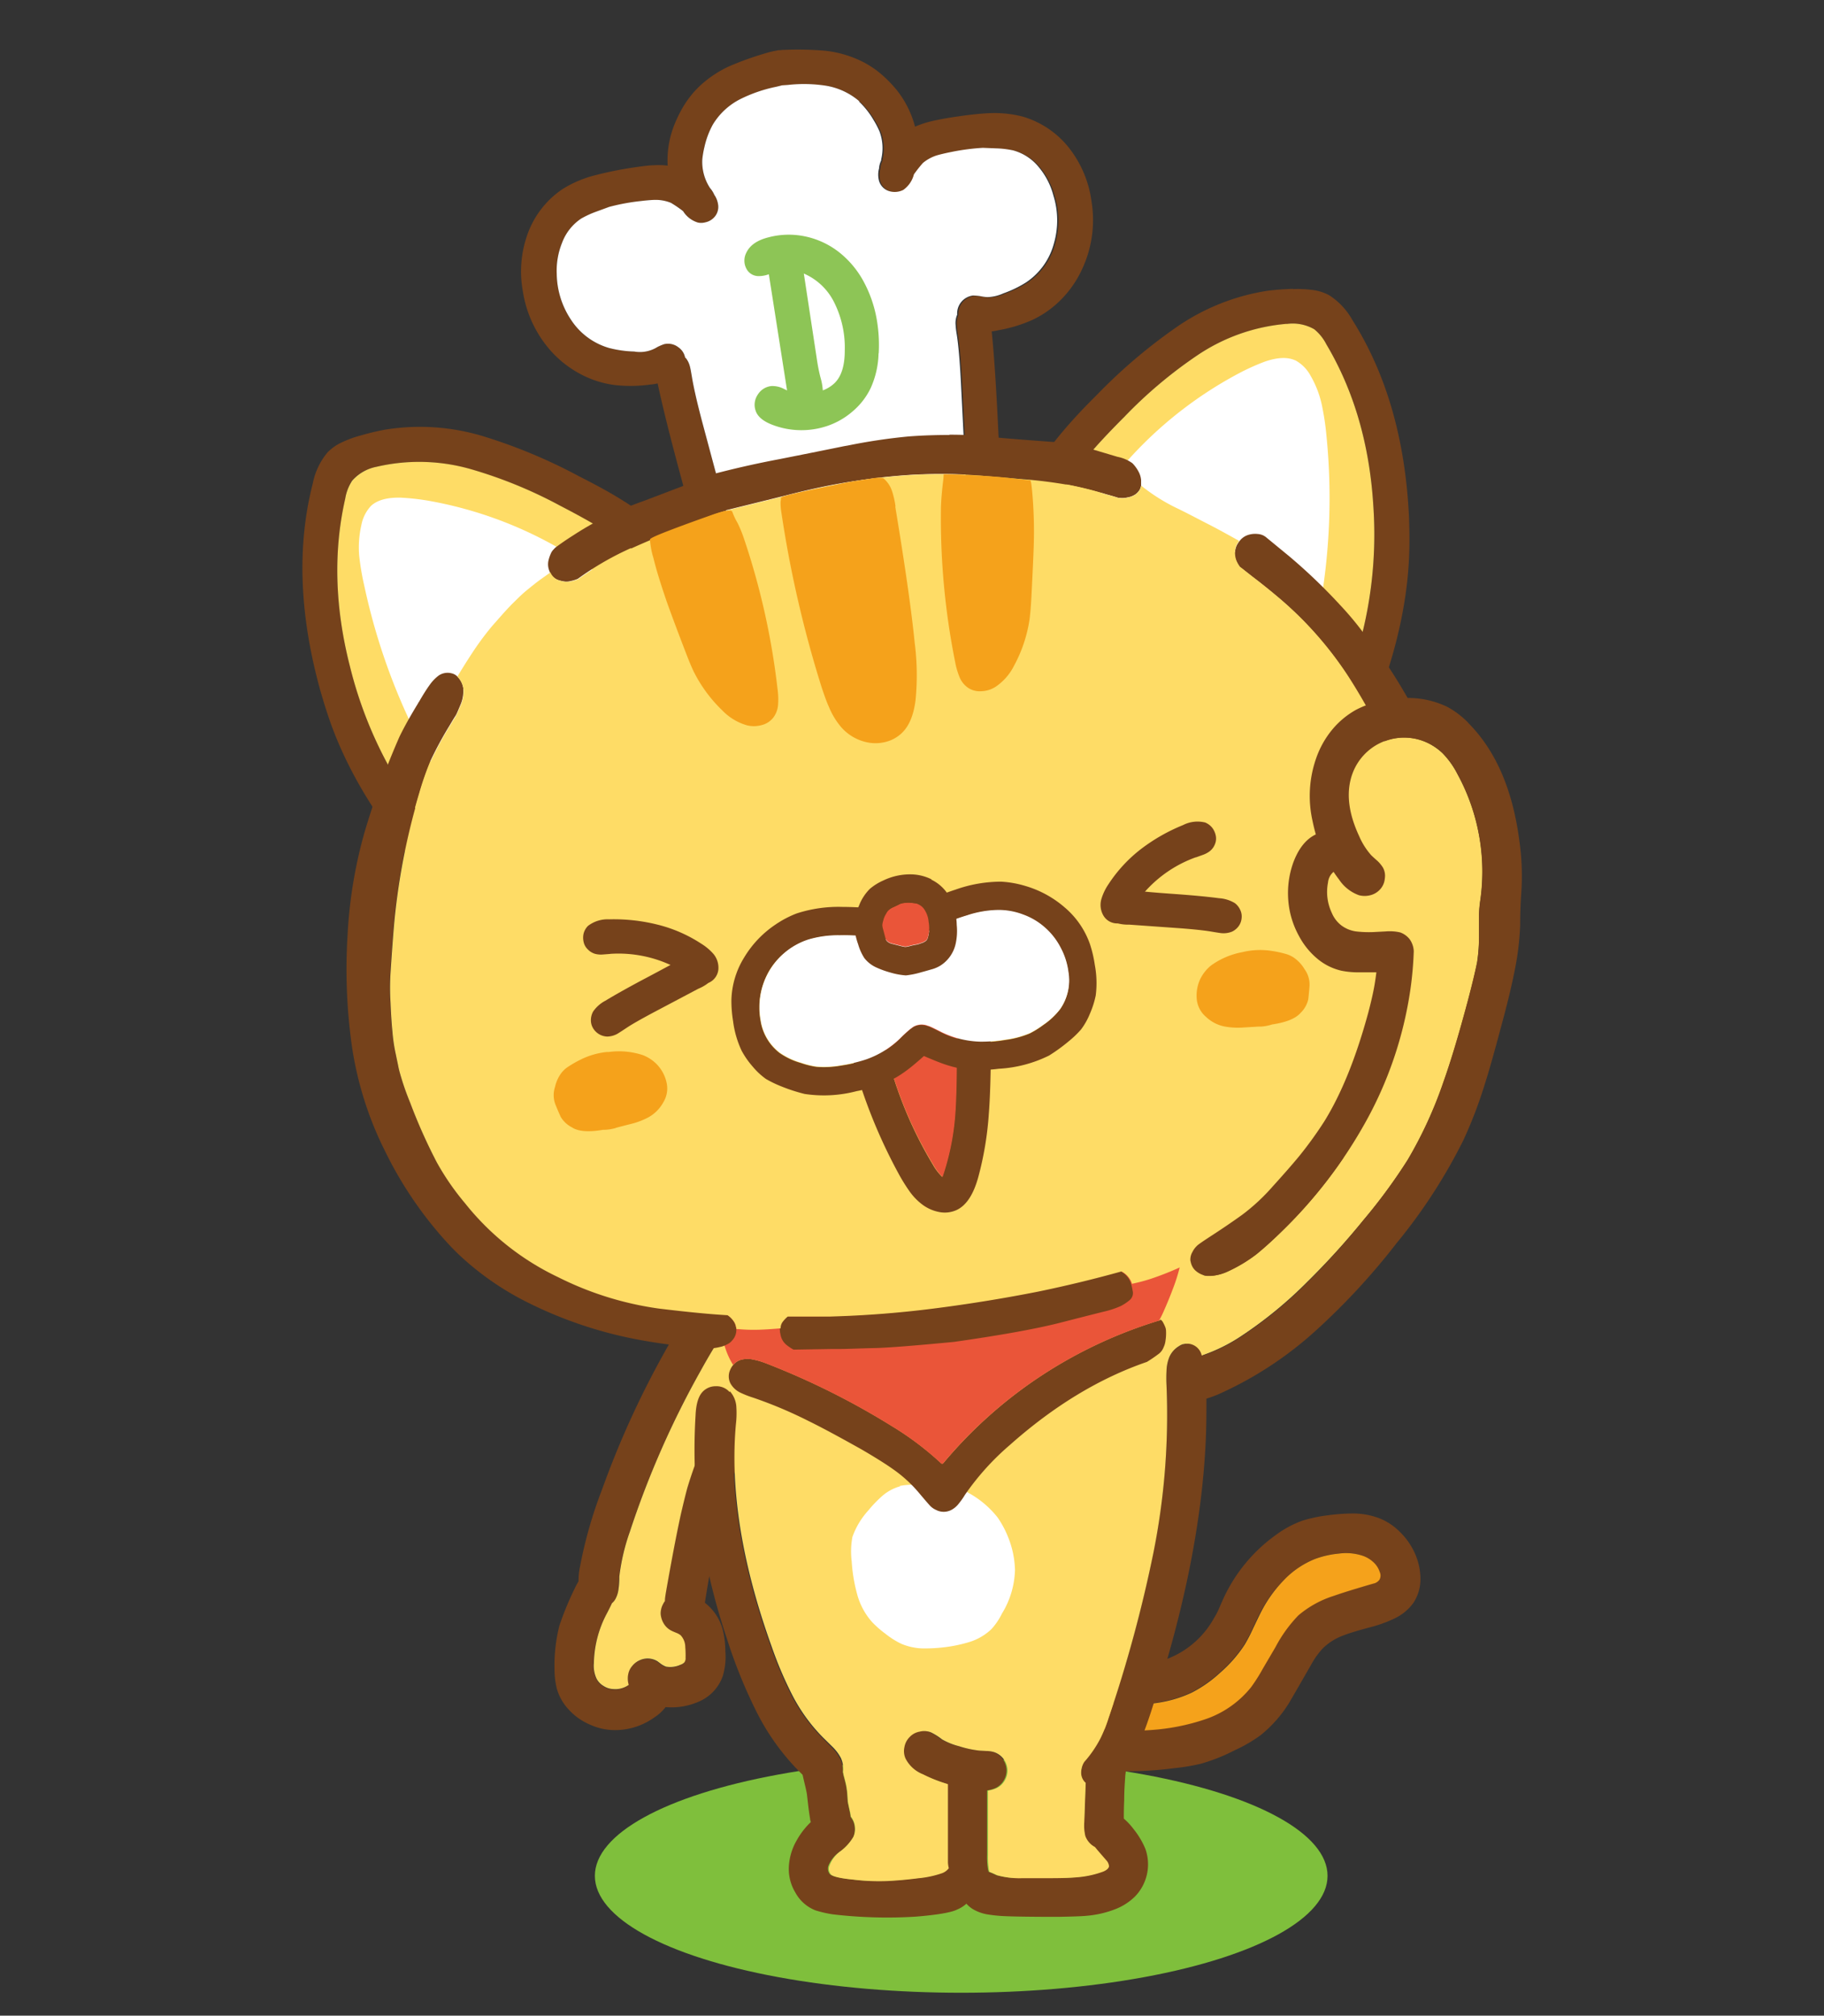 <svg xmlns="http://www.w3.org/2000/svg" viewBox="0 0 344 379.99"><rect x="0" y="0" width="344" height="379.99" fill="#333333" stroke="none"/><defs><style>.cls-1{fill:none;}.cls-2{fill:#7fbf3c;}.cls-3{fill:#76421b;}.cls-4{fill:#f5a21b;}.cls-5{fill:#fedc66;}.cls-6{fill:#fff;}.cls-7{fill:#ea5539;}.cls-8{fill:#8dc556;}</style></defs><g id="レイヤー_2" data-name="レイヤー 2"><g id="情報"><rect class="cls-1" width="344" height="379.99"/><ellipse class="cls-2" cx="181.28" cy="353.63" rx="69.09" ry="22.04"/><path class="cls-3" d="M199.42,309.8a6,6,0,0,0-4.59.06,8.43,8.43,0,0,0-3.31,3.74,15.77,15.77,0,0,0-2,5.06,8.94,8.94,0,0,0,.2,3.91,9.1,9.1,0,0,0,1.78,3.47,16.66,16.66,0,0,0,4.73,3.57,32.77,32.77,0,0,0,4.63,2.29,30.86,30.86,0,0,0,10.16,2,68.15,68.15,0,0,0,10.45-.57,37.4,37.4,0,0,0,5.1-.86,34.27,34.27,0,0,0,6.28-2.51,27.58,27.58,0,0,0,4.9-2.85,24,24,0,0,0,5.39-6.12c1.86-3.19,3.23-5.59,4.14-7.17a15.45,15.45,0,0,1,2.12-3,10.84,10.84,0,0,1,4.07-2.55q1.22-.5,4.73-1.45a24.43,24.43,0,0,0,4.69-1.66,9.29,9.29,0,0,0,3.68-3,8.14,8.14,0,0,0,1.32-4.67,11.84,11.84,0,0,0-1.13-4.83,13,13,0,0,0-2.81-3.93,11.2,11.2,0,0,0-4-2.58,14,14,0,0,0-4.67-.83,35,35,0,0,0-4.76.33,26.49,26.49,0,0,0-5,1.06,19.68,19.68,0,0,0-4.83,2.61,30.27,30.27,0,0,0-9.89,11.88c-.2.44-.49,1.09-.86,1.95s-.68,1.41-1,1.92a17,17,0,0,1-14.33,8.77,30.83,30.83,0,0,1-4.66-.4,27.57,27.57,0,0,1-6.15-1.72,33.77,33.77,0,0,0-4.34-1.85M248,293.88a17.61,17.61,0,0,1,4.36-1,10,10,0,0,1,4.57.4,5.68,5.68,0,0,1,2,1.19,4.34,4.34,0,0,1,1.22,1.88,1.6,1.6,0,0,1-.07,1.46,1.89,1.89,0,0,1-1.19.73q-5,1.45-7.44,2.31a19.07,19.07,0,0,0-6.65,3.68,25.64,25.64,0,0,0-4.33,5.95l-2.35,4a33.52,33.52,0,0,1-2.22,3.5,18.77,18.77,0,0,1-8.63,6.06,40.19,40.19,0,0,1-10.42,2.05q-7.65.56-12.28-1.06a35.62,35.62,0,0,1-4.93-2.32,5.89,5.89,0,0,1-2.05-1.49,2.63,2.63,0,0,1-.49-2,2.74,2.74,0,0,1,.92-1.82,34.24,34.24,0,0,0,17,3.8,23.28,23.28,0,0,0,9.63-2.15,23.84,23.84,0,0,0,5.39-3.77,25.26,25.26,0,0,0,4.63-5.29,30.83,30.83,0,0,0,1.56-3c.79-1.7,1.27-2.71,1.45-3A24.78,24.78,0,0,1,242,298a16.69,16.69,0,0,1,6-4.11"/><path class="cls-4" d="M252.38,292.89a17.61,17.61,0,0,0-4.36,1,16.69,16.69,0,0,0-6,4.11,24.78,24.78,0,0,0-4.27,6.05c-.18.33-.66,1.34-1.45,3a30.83,30.83,0,0,1-1.56,3,25.26,25.26,0,0,1-4.63,5.29,23.84,23.84,0,0,1-5.39,3.77,23.28,23.28,0,0,1-9.63,2.15,34.24,34.24,0,0,1-17-3.8,2.74,2.74,0,0,0-.92,1.82,2.63,2.63,0,0,0,.49,2,5.89,5.89,0,0,0,2.05,1.49,35.62,35.62,0,0,0,4.93,2.32q4.63,1.62,12.28,1.06a40.19,40.19,0,0,0,10.42-2.05,18.77,18.77,0,0,0,8.63-6.06,32.85,32.85,0,0,0,2.22-3.51l2.35-4a26,26,0,0,1,4.33-6,19.22,19.22,0,0,1,6.65-3.67q2.44-.86,7.44-2.31a1.89,1.89,0,0,0,1.19-.73,1.59,1.59,0,0,0,.07-1.45,4.31,4.31,0,0,0-1.22-1.89,5.68,5.68,0,0,0-2-1.19,10,10,0,0,0-4.57-.4"/><path class="cls-3" d="M142.56,231a14,14,0,0,0-1.82,1.79q-1.12,1.26-2.22,2.58a8.58,8.58,0,0,0-2.51,1.06,11.34,11.34,0,0,0-3.54,3.64,27.55,27.55,0,0,0-2.45,5,9.13,9.13,0,0,0-.8,3.24,172,172,0,0,0-15.64,32.39,83.19,83.19,0,0,0-4.2,14.68,11.9,11.9,0,0,0-.27,2.72,17.24,17.24,0,0,0-.83,1.58,57.73,57.73,0,0,0-2.78,6.78,30.48,30.48,0,0,0-.92,8.18,15.39,15.39,0,0,0,.4,3.57,9.57,9.57,0,0,0,2.21,4,11.52,11.52,0,0,0,4.14,2.94,11.39,11.39,0,0,0,5,1,12.72,12.72,0,0,0,7.11-2.41,8.32,8.32,0,0,0,2.09-1.92,12.73,12.73,0,0,0,6.32-1.06A8.15,8.15,0,0,0,136.3,316a12.38,12.38,0,0,0,.5-4.66,16.93,16.93,0,0,0-.53-4.24,9.51,9.51,0,0,0-3.31-4.93,1.24,1.24,0,0,0,0-.16q1-6.39,2.21-12.24c.66-3.16,1.27-5.67,1.82-7.55q3.27-11.28,12.07-24c1-1.5,1.7-2.47,2-2.91a22.55,22.55,0,0,0,1.69-3.08,10.15,10.15,0,0,0,.86-6.85,11.22,11.22,0,0,0-2.28-4.3,17.83,17.83,0,0,0-3.94-3.77,4.21,4.21,0,0,0,.49-.63,4.49,4.49,0,0,0,.93-1.92,2.9,2.9,0,0,0,.07-.89,3.48,3.48,0,0,0-.13-.89,4,4,0,0,0-.87-1.59,3.69,3.69,0,0,0-1.42-1.06,3.65,3.65,0,0,0-1.32-.26,2.69,2.69,0,0,0-.4,0,4.22,4.22,0,0,0-2.21,1m-.2,11.94a7.55,7.55,0,0,1,1.69,1.26,10,10,0,0,1,1.52,1.65,3.21,3.21,0,0,1,.69,2,5.58,5.58,0,0,1-1.16,2.71q-5.65,8.34-9,14.39a79.83,79.83,0,0,0-6.49,15.55c-.33,1.24-.74,2.93-1.25,5.09q-1.17,5.33-2.72,14.2c-.13.78-.22,1.46-.26,2.05a2.93,2.93,0,0,0-.33.53,3.56,3.56,0,0,0-.46,1.88,4,4,0,0,0,.59,1.85,3.52,3.52,0,0,0,1.46,1.33c.06,0,.36.17.89.39a2.79,2.79,0,0,1,.83.47,3.3,3.3,0,0,1,.86,2.21,17.35,17.35,0,0,1,.06,2,1.3,1.3,0,0,1-.23.89,1.91,1.91,0,0,1-.79.47,4.6,4.6,0,0,1-2.68.33,5.12,5.12,0,0,1-.83-.43l-.76-.57a3.55,3.55,0,0,0-3.37-.2,3.66,3.66,0,0,0-1.39,1.06,3.3,3.3,0,0,0-.76,1.53,4,4,0,0,0,.1,2.05,4.4,4.4,0,0,1-2.92.79,3.55,3.55,0,0,1-1.85-.59,3.35,3.35,0,0,1-1.32-1.4,5.58,5.58,0,0,1-.5-2.87,20.75,20.75,0,0,1,2.28-9.07c.53-1,.9-1.75,1.13-2.25a2.79,2.79,0,0,0,.69-.86,5.14,5.14,0,0,0,.57-2c0-.18.08-.9.13-2.16a39.17,39.17,0,0,1,2-8.5,170.77,170.77,0,0,1,13.37-30.36A113.13,113.13,0,0,1,142.36,243"/><path class="cls-5" d="M144.05,244.23a7.55,7.55,0,0,0-1.69-1.26,113.13,113.13,0,0,0-10.19,15.39,170.77,170.77,0,0,0-13.37,30.36,39.17,39.17,0,0,0-2,8.5c0,1.27-.1,2-.13,2.16a5.32,5.32,0,0,1-.57,2,2.79,2.79,0,0,1-.69.86c-.23.5-.6,1.25-1.13,2.25a20.75,20.75,0,0,0-2.28,9.07,5.65,5.65,0,0,0,.5,2.88,3.38,3.38,0,0,0,1.32,1.39,3.55,3.55,0,0,0,1.85.59,4.36,4.36,0,0,0,2.91-.79,4.09,4.09,0,0,1-.09-2.05,3.3,3.3,0,0,1,.76-1.53,3.66,3.66,0,0,1,1.39-1.06,3.55,3.55,0,0,1,3.37.2l.76.57a4.74,4.74,0,0,0,.83.43,4.6,4.6,0,0,0,2.68-.33,1.91,1.91,0,0,0,.79-.47,1.3,1.3,0,0,0,.23-.89,17.35,17.35,0,0,0-.06-2,3.3,3.3,0,0,0-.86-2.21,2.79,2.79,0,0,0-.83-.47c-.53-.22-.83-.35-.89-.39a3.52,3.52,0,0,1-1.46-1.33,4.09,4.09,0,0,1-.6-1.85,3.67,3.67,0,0,1,.47-1.88,2.62,2.62,0,0,1,.33-.53c0-.59.13-1.27.26-2.05q1.56-8.87,2.72-14.2.75-3.24,1.25-5.09A79.83,79.83,0,0,1,136.14,265q3.3-6.06,9-14.39a5.58,5.58,0,0,0,1.16-2.71,3.21,3.21,0,0,0-.69-2,10,10,0,0,0-1.52-1.65"/><path class="cls-3" d="M225.89,254a2.82,2.82,0,0,0-1.06-.59,3,3,0,0,0-2.51.43,4.44,4.44,0,0,0-1.79,2.05,7.41,7.41,0,0,0-.53,2.61,25.69,25.69,0,0,0,0,2.72A132.18,132.18,0,0,1,217.45,293a254.8,254.8,0,0,1-8.43,31,26.87,26.87,0,0,1-1.49,3.74,21.38,21.38,0,0,1-3.08,4.5,3.81,3.81,0,0,0-.59,2.12,2.56,2.56,0,0,0,.86,1.82l-.27,7.41a8.46,8.46,0,0,0,.2,2.61,3.89,3.89,0,0,0,1.22,1.69,5.09,5.09,0,0,0,.6.39l.49.6,1.5,1.78a1.94,1.94,0,0,1,.53,1.16c-.1.42-.48.76-1.16,1a18.29,18.29,0,0,1-5,1.06c-1.12.11-2.85.16-5.16.16l-5,0a15.67,15.67,0,0,1-4.8-.56,14.88,14.88,0,0,0-1.45-.63c0-.17-.08-.32-.1-.43a15.28,15.28,0,0,1-.17-2.78c0-1.79,0-3.43,0-4.9v-.92q0-4.92,0-6.29a5.91,5.91,0,0,0,1.55-.43,3.53,3.53,0,0,0,1.62-1.49,3.59,3.59,0,0,0,.5-2.15,3.72,3.72,0,0,0-2.72-3.24,5.75,5.75,0,0,0-1.28-.16l-1.29-.07a19.32,19.32,0,0,1-3.84-.83,13,13,0,0,1-3.21-1.29,11.39,11.39,0,0,0-2.09-1.32,3.5,3.5,0,0,0-2.15-.13,3.33,3.33,0,0,0-1.85,1,3.52,3.52,0,0,0-1,1.92,3.47,3.47,0,0,0,.2,2.12,6.27,6.27,0,0,0,3.31,3,27.31,27.31,0,0,0,4.17,1.69,4.64,4.64,0,0,0,.53.16l0,8h0l0,6.75a5.23,5.23,0,0,0,.16,1.09,2.78,2.78,0,0,1-1.45,1,18.59,18.59,0,0,1-4.27.89c-2.07.27-4,.44-5.85.53a39.36,39.36,0,0,1-6.46-.27c-2.44-.25-3.85-.6-4.23-1a1.63,1.63,0,0,1-.26-1.59A5.9,5.9,0,0,1,158.5,349a9.2,9.2,0,0,0,2.41-2.64,3.59,3.59,0,0,0,.3-1.79,3.51,3.51,0,0,0-.56-1.72,2.85,2.85,0,0,0-.23-.33,6.75,6.75,0,0,0-.1-.69c-.29-1.33-.44-2.08-.46-2.25-.05-1-.1-1.66-.17-2.12a11.55,11.55,0,0,0-.26-1.39c-.2-.79-.32-1.27-.37-1.42a2.77,2.77,0,0,0-.1-.5.08.08,0,0,0,0-.07,4.92,4.92,0,0,0-.53-2.58,8.59,8.59,0,0,0-1.56-2.08L155,327.53a32.49,32.49,0,0,1-5.73-7.94,71.58,71.58,0,0,1-3.87-9.1q-8.43-23.42-6.75-41.95a17.9,17.9,0,0,0,.07-3.44,4.79,4.79,0,0,0-1.35-2.91,3.29,3.29,0,0,0-2.39-.86h-.1a3.36,3.36,0,0,0-2.38,1.06c-.79.84-1.23,2.32-1.32,4.43a106.44,106.44,0,0,0,.73,20.51,126.19,126.19,0,0,0,5.19,21.61,94.82,94.82,0,0,0,5.59,13.79,44,44,0,0,0,8.67,11.84l0,0,.4,1.72c.22.88.36,1.55.43,2,0,.05.07.63.2,1.76s.24,1.93.39,2.81c0,.23.09.44.14.63a14.5,14.5,0,0,0-2.62,3.37,11.09,11.09,0,0,0-1.52,4.93,8.59,8.59,0,0,0,1.23,5,7.35,7.35,0,0,0,3.77,3.34,21.35,21.35,0,0,0,3.3.76,87.93,87.93,0,0,0,15.65.43c4.16-.34,6.76-.8,7.81-1.35a5.92,5.92,0,0,0,1.72-1.09,5.34,5.34,0,0,0,1.26,1.05,8.12,8.12,0,0,0,2.91,1,27.69,27.69,0,0,0,3.11.3c1.76.08,5.08.13,10,.13,2.71-.05,4.51-.11,5.39-.2a19.32,19.32,0,0,0,5.52-1.29,10.91,10.91,0,0,0,3.57-2.31,8.71,8.71,0,0,0,2-9,15.3,15.3,0,0,0-2.25-3.77,12.41,12.41,0,0,0-1.82-1.95c0-.83,0-2,.07-3.44,0-1.83.11-3.28.19-4.33,0-.41.08-.77.11-1.1a15.87,15.87,0,0,0,1.32-2.35,89.16,89.16,0,0,0,3.8-10.05q9.13-27.93,10-51,.14-3.78.06-11.32c0-2.63-.52-4.41-1.58-5.36"/><path class="cls-5" d="M198,218.19a11.92,11.92,0,0,0-1.49-.16c-2-.11-4-.17-6-.17-.69,0-1.38,0-2.09-.1a48.47,48.47,0,0,0-7.34-.23q-3.71.14-7.38.53a13.35,13.35,0,0,1-1.69.1,16.7,16.7,0,0,0-5.45,1.06c-2.21.82-4.41,1.58-6.62,2.28-.68.25-1.37.51-2,.8s-1.4.68-2.09,1a35.34,35.34,0,0,0-6,4c-.64.55-1.31,1.08-2,1.58a19.55,19.55,0,0,0-3.34,3.28l-1.09,1.36a20.17,20.17,0,0,0-3.48,6.55q-1.16,3.74-2,7.57c-.18.82-.39,1.63-.63,2.45s-.38,1.51-.53,2.28c-.49,2.5-1,5-1.43,7.51-.08.46-.16.93-.23,1.39a3.29,3.29,0,0,1,2.39.86,4.79,4.79,0,0,1,1.35,2.91,17.9,17.9,0,0,1-.07,3.44q-1.68,18.52,6.75,41.95a71,71,0,0,0,3.87,9.1,32.49,32.49,0,0,0,5.73,7.94l1.88,1.85a8.59,8.59,0,0,1,1.56,2.08A4.92,4.92,0,0,1,159,334a.08.08,0,0,1,0,.07,2.77,2.77,0,0,1,.1.5c.05.15.17.63.37,1.42a11.55,11.55,0,0,1,.26,1.39c.07.46.12,1.17.17,2.12,0,.17.17.92.46,2.25a6.75,6.75,0,0,1,.1.69,2.85,2.85,0,0,1,.23.33,3.51,3.51,0,0,1,.56,1.72,3.59,3.59,0,0,1-.3,1.79A9.2,9.2,0,0,1,158.5,349a5.9,5.9,0,0,0-2.08,2.75,1.63,1.63,0,0,0,.26,1.59c.38.42,1.79.77,4.23,1a39.36,39.36,0,0,0,6.46.27c1.83-.09,3.78-.26,5.85-.53a18.72,18.72,0,0,0,4.27-.89,2.78,2.78,0,0,0,1.45-1,5.14,5.14,0,0,1-.16-1.09l0-6.75h0l0-8-.53-.17a27.31,27.31,0,0,1-4.17-1.69,6.27,6.27,0,0,1-3.31-3,3.47,3.47,0,0,1-.2-2.12,3.52,3.52,0,0,1,1-1.92,3.33,3.33,0,0,1,1.85-1,3.5,3.5,0,0,1,2.15.13,11.39,11.39,0,0,1,2.09,1.32,12.62,12.62,0,0,0,3.21,1.29,19.32,19.32,0,0,0,3.84.83l1.28.07a5.77,5.77,0,0,1,1.29.16,3.72,3.72,0,0,1,2.72,3.24,3.59,3.59,0,0,1-.5,2.15,3.53,3.53,0,0,1-1.62,1.49,5.91,5.91,0,0,1-1.55.43q0,1.37,0,6.29v.92c0,1.47,0,3.11,0,4.9a15.28,15.28,0,0,0,.17,2.78c0,.11.06.26.1.43a14.88,14.88,0,0,1,1.45.63,15.67,15.67,0,0,0,4.8.56l5,0c2.31,0,4-.05,5.16-.16a18.29,18.29,0,0,0,5-1.06c.68-.27,1.06-.61,1.15-1a1.85,1.85,0,0,0-.52-1.16L207,348.8l-.49-.6a5.09,5.09,0,0,1-.6-.39,3.89,3.89,0,0,1-1.22-1.69,8.46,8.46,0,0,1-.2-2.61l.27-7.41a2.56,2.56,0,0,1-.86-1.82,3.81,3.81,0,0,1,.59-2.12,21.64,21.64,0,0,0,3.08-4.5,26.87,26.87,0,0,0,1.49-3.74,254.8,254.8,0,0,0,8.43-31A132.18,132.18,0,0,0,220,261.17a25.69,25.69,0,0,1,0-2.72,7.41,7.41,0,0,1,.53-2.61,4.44,4.44,0,0,1,1.79-2.05,3,3,0,0,1,2.51-.43,3,3,0,0,1,1.06.59c.06-.51.12-1,.16-1.55.22-2.51.43-5,.63-7.54.18-2.25.24-4.51.2-6.79a8.53,8.53,0,0,0-.07-1.12c-.08-.57-.16-1.14-.23-1.72s-.09-1.11-.13-1.69l-.07-1.12a13.36,13.36,0,0,0-1.35-5.29,1.9,1.9,0,0,0-.4-.53,6,6,0,0,0-.26-.67,2.48,2.48,0,0,1-.4-.86,2.59,2.59,0,0,1-.43-.82,3.4,3.4,0,0,0-.5-1,9.63,9.63,0,0,0-2.91-2.78,5.26,5.26,0,0,1-.66-.46,8.18,8.18,0,0,0-7.11-1.55,5.71,5.71,0,0,0-1.06.33,7.26,7.26,0,0,1-3.87.59,32.29,32.29,0,0,0-3.94-.16,4.77,4.77,0,0,1-1.12-.14l-4.37-.86"/><path class="cls-6" d="M169.78,280.19a8.66,8.66,0,0,0-3.34,1.78,22.8,22.8,0,0,0-2.68,2.78,14.62,14.62,0,0,0-3,5,15,15,0,0,0-.13,4.63,29.85,29.85,0,0,0,1,6.06,12.87,12.87,0,0,0,2.82,5.32A18.85,18.85,0,0,0,167,308a15.14,15.14,0,0,0,3,1.89,11.23,11.23,0,0,0,3.8.86,30.58,30.58,0,0,0,3.91-.17,27,27,0,0,0,5-1,10.5,10.5,0,0,0,4.26-2.45,12.58,12.58,0,0,0,2-2.95,16.43,16.43,0,0,0,2.45-8.23,17.55,17.55,0,0,0-1.26-6.09,18.44,18.44,0,0,0-2-3.77,17.93,17.93,0,0,0-5.59-4.7,9.42,9.42,0,0,0-6.15-1.62c-1,.07-1.7.11-2.18.13-1,0-1.78,0-2.29,0a12.65,12.65,0,0,0-2.28.23"/><path class="cls-3" d="M218.84,248.86l-.2.07-.36.1a86.19,86.19,0,0,0-22.93,11,84.76,84.76,0,0,0-17.43,15.78.22.22,0,0,1-.13.1.17.17,0,0,1-.17,0,.2.2,0,0,1-.16-.1,57.13,57.13,0,0,0-9.3-7,142.24,142.24,0,0,0-23.69-11.81,14.37,14.37,0,0,0-2.47-.72,4.64,4.64,0,0,0-2.39.1,3.07,3.07,0,0,0-1.32.92,3.52,3.52,0,0,0-.56.9,2.94,2.94,0,0,0,0,2.54,4.19,4.19,0,0,0,1.82,1.76,18.23,18.23,0,0,0,2.55,1,82.82,82.82,0,0,1,10.42,4.4c2.71,1.33,6,3.12,10,5.36q3.85,2.25,5.85,3.67a25.19,25.19,0,0,1,5,4.57c1.08,1.28,1.7,2,1.85,2.15l0,0,0,0a3.56,3.56,0,0,0,1.32,1,3.11,3.11,0,0,0,2.88,0,4.28,4.28,0,0,0,1.42-1.22v0a13.59,13.59,0,0,0,1.16-1.65,48.88,48.88,0,0,1,8.44-9.36q12.45-11.07,25.87-15.68a27,27,0,0,0,2.28-1.56,2.76,2.76,0,0,0,.86-1.19,4,4,0,0,0,.36-1.26,8.87,8.87,0,0,0,.1-1.78,2.08,2.08,0,0,0-.13-.73,6.62,6.62,0,0,0-.4-.86,1.44,1.44,0,0,0-.56-.63"/><path class="cls-7" d="M183.45,223.85q-3.48.57-7,1.29c-2.14.46-4.27,1-6.41,1.46s-4,1-6,1.62-3.69,1.14-5.53,1.78l-4.69,1.66q-2.09.76-4.14,1.59c-1.28.53-2.57,1-3.87,1.55q-2.85,1.48-5.75,2.94-2.72,1.35-5.26,2.92c0,.59,0,1.18,0,1.75a39.2,39.2,0,0,0,.89,7.71,39.69,39.69,0,0,0,1.16,4.2,13.85,13.85,0,0,0,1.42,3,3.07,3.07,0,0,1,1.32-.92,4.64,4.64,0,0,1,2.39-.1,13.52,13.52,0,0,1,2.47.72,143,143,0,0,1,23.69,11.81,56.56,56.56,0,0,1,9.3,7,.2.2,0,0,0,.16.1.17.17,0,0,0,.17,0,.22.22,0,0,0,.13-.1,84.43,84.43,0,0,1,17.43-15.77,85.92,85.92,0,0,1,22.93-11l.36-.1a.87.87,0,0,0,.07-.17c.27-.5.52-1,.76-1.55.64-1.44,1.24-2.89,1.79-4.37a32.86,32.86,0,0,0,1.88-7.21c.22-1.44.43-2.88.63-4.34.18-1.19.31-2.39.4-3.6a15,15,0,0,0,0-2.12l-.36-.76c-.78-.24-1.56-.47-2.35-.69a44.24,44.24,0,0,0-4.83-1.06q-2.91-.44-5.83-.63-3.14-.19-6.25-.17c-2.31.05-4.64.11-7,.2s-4.77.28-7.18.5-4.64.52-7,.89"/><path class="cls-3" d="M169.14,17a23.78,23.78,0,0,0-2.68-2.79,17.93,17.93,0,0,0-3.79-2.58,20.83,20.83,0,0,0-7.12-2.07A61.22,61.22,0,0,0,148,9.4a5.36,5.36,0,0,0-.82.06c-.23,0-.47,0-.73.08-.46.08-1,.19-1.52.34a61,61,0,0,0-7.14,2.5,20.9,20.9,0,0,0-6.15,4.15,18.79,18.79,0,0,0-2.81,3.62,24.42,24.42,0,0,0-1.69,3.48,18.05,18.05,0,0,0-1.22,7.6,13.07,13.07,0,0,0-2.52-.08c-.93,0-2.32.19-4.15.46A68,68,0,0,0,112.4,33a21.36,21.36,0,0,0-6.28,2.63,17.19,17.19,0,0,0-6.65,8.58,20.7,20.7,0,0,0-.86,10.71A21.92,21.92,0,0,0,104.3,66.6a20.11,20.11,0,0,0,5.33,4,18.82,18.82,0,0,0,6.41,2,27.34,27.34,0,0,0,6.65-.11,9.6,9.6,0,0,0,1.34-.21q1.27,6,4,16.18,3.14,11.57,4.22,16.15a14.64,14.64,0,0,0,.58,2,4.26,4.26,0,0,0,1.2,1.65.63.63,0,0,0,.23.13.3.3,0,0,0,0,.16l0,.16a1.39,1.39,0,0,0,0,.17l.09.18a.76.76,0,0,1,.09.16c0,.06,0,.12,0,.16l.12.12a1.5,1.5,0,0,0,.09.18l.16.14a.31.31,0,0,0,.12.15l.16.18a.32.32,0,0,1,.13.15l.22.13a.94.94,0,0,0,.19.14l.25.12.32.12a1.65,1.65,0,0,0,.36.11l.44.07.24,0A4.58,4.58,0,0,0,138,111l.13,0,.23,0,22.48-3.53,2-.32,22.48-3.54.23,0,.13,0,.55-.12.22-.11.41-.19a1.91,1.91,0,0,0,.3-.22l.27-.21c.07-.07.14-.13.2-.2a.85.85,0,0,0,.14-.19,1.08,1.08,0,0,0,.17-.19.36.36,0,0,1,.07-.18c0-.07.07-.14.1-.22a.29.29,0,0,0,.07-.17l.11-.19,0-.2.08-.15s0-.1,0-.16,0-.13,0-.18a1.77,1.77,0,0,0,0-.2s0-.1,0-.17a.88.88,0,0,1,0-.16.49.49,0,0,0,0-.17,1.54,1.54,0,0,0,.17-.19,4.13,4.13,0,0,0,.64-2,15,15,0,0,0-.07-2.09q-.36-4.71-.94-16.67-.52-10.56-1.14-16.6a12.73,12.73,0,0,0,1.34-.24,26.94,26.94,0,0,0,6.35-1.94,18.74,18.74,0,0,0,5.48-3.91A19.86,19.86,0,0,0,204,50.91,21.81,21.81,0,0,0,205.86,38a20.72,20.72,0,0,0-4.1-9.93,17.28,17.28,0,0,0-9-6.12,21.57,21.57,0,0,0-6.79-.58q-2.4.12-6.9.82c-1.83.31-3.19.59-4.09.84a18.78,18.78,0,0,0-2.41.85A18.61,18.61,0,0,0,169.14,17m-13.36-.84a12.82,12.82,0,0,1,6.36,3A15.59,15.59,0,0,1,165,22.71a17.17,17.17,0,0,1,1.1,2.1,9,9,0,0,1,.33,5.31,1.37,1.37,0,0,0,0,.2.51.51,0,0,0-.07.15,3.77,3.77,0,0,0-.33,1.32,1.29,1.29,0,0,1-.06.25,4.6,4.6,0,0,0,0,1.91,2.86,2.86,0,0,0,1.81,2.1,3.57,3.57,0,0,0,2.82-.18,5.12,5.12,0,0,0,2-2.93l.11-.15a24.93,24.93,0,0,1,1.59-2,7.88,7.88,0,0,1,2.53-1.4c.66-.2,1.62-.43,2.87-.68a41.24,41.24,0,0,1,5.91-.77l2.56.1a17.53,17.53,0,0,1,3.14.38,9.39,9.39,0,0,1,4.89,3.22,13.8,13.8,0,0,1,2.71,5.3,15.73,15.73,0,0,1,.1,9,12.77,12.77,0,0,1-5.23,7.35,20.82,20.82,0,0,1-4.3,2.08,7.75,7.75,0,0,1-3,.71,8,8,0,0,1-1.37-.18,11.17,11.17,0,0,0-1.36-.12,3.41,3.41,0,0,0-3,3.62.28.28,0,0,1-.05.11,4,4,0,0,0-.25,1.78,15.49,15.49,0,0,0,.22,1.84q.45,2.91.77,8.72l1.23,24.42c0,.51.07,1,.1,1.32l-20.74,3.3c-.68.1-1.35.2-2,.32L139,104.38c-.06-.37-.15-.81-.27-1.3l-6.33-23.62c-1-3.75-1.63-6.6-1.94-8.53-.14-.86-.25-1.47-.35-1.82a4.09,4.09,0,0,0-.79-1.62.36.36,0,0,1-.12-.08,3.06,3.06,0,0,0-1.27-1.94,3.17,3.17,0,0,0-2.71-.58,10.16,10.16,0,0,0-1.25.53,6.18,6.18,0,0,1-4.36.85,21,21,0,0,1-4.72-.66,12.8,12.8,0,0,1-7.25-5.39A15.93,15.93,0,0,1,105,51.66a14,14,0,0,1,1-5.88,9.45,9.45,0,0,1,3.67-4.56,18,18,0,0,1,2.88-1.32l2.4-.88a39.42,39.42,0,0,1,5.86-1.09c1.27-.15,2.25-.22,2.94-.23a7.71,7.71,0,0,1,2.84.56,23.2,23.2,0,0,1,2.13,1.44.48.48,0,0,0,.15.11A5,5,0,0,0,131.64,42a3.16,3.16,0,0,0,1.43-.06,3,3,0,0,0,1.31-.64,2.88,2.88,0,0,0,1.07-2.55,4.38,4.38,0,0,0-.62-1.81.74.74,0,0,1-.13-.21,5.24,5.24,0,0,0-.72-1.16,1.11,1.11,0,0,1-.12-.15l-.09-.15a9,9,0,0,1-1.32-5.16,17.15,17.15,0,0,1,.4-2.34,15.88,15.88,0,0,1,1.58-4.23,12.79,12.79,0,0,1,5.14-4.79,27.4,27.4,0,0,1,6.77-2.34c.45-.1.83-.2,1.13-.28l1.15-.08a27.16,27.16,0,0,1,7.16.15"/><path class="cls-6" d="M162.14,19.16a12.82,12.82,0,0,0-6.36-3,27.16,27.16,0,0,0-7.16-.15l-1.15.08c-.3.08-.68.18-1.13.28a27.4,27.4,0,0,0-6.77,2.34,12.79,12.79,0,0,0-5.14,4.79,15.88,15.88,0,0,0-1.58,4.23,17.15,17.15,0,0,0-.4,2.34,9,9,0,0,0,1.32,5.16l.09.15a1.11,1.11,0,0,0,.12.15,5.24,5.24,0,0,1,.72,1.16.74.74,0,0,0,.13.21,4.38,4.38,0,0,1,.62,1.81,2.88,2.88,0,0,1-1.07,2.55,3,3,0,0,1-1.31.64,3,3,0,0,1-1.43.06,5,5,0,0,1-2.82-2.17.48.48,0,0,1-.15-.11,23.2,23.2,0,0,0-2.13-1.44,7.71,7.71,0,0,0-2.84-.56c-.69,0-1.67.08-2.94.23A39.42,39.42,0,0,0,114.9,39l-2.4.88a18,18,0,0,0-2.88,1.32A9.45,9.45,0,0,0,106,45.78a14,14,0,0,0-1,5.88,15.91,15.91,0,0,0,2.65,8.56,12.8,12.8,0,0,0,7.25,5.39,21,21,0,0,0,4.72.66,6.18,6.18,0,0,0,4.36-.85,10.16,10.16,0,0,1,1.25-.53,3.17,3.17,0,0,1,2.71.58,3.06,3.06,0,0,1,1.27,1.94.36.36,0,0,0,.12.08,4.09,4.09,0,0,1,.79,1.62c.1.35.21,1,.35,1.82.31,1.93.95,4.78,1.94,8.53l6.33,23.62c.12.49.21.93.27,1.3l20.79-3.24c.68-.12,1.35-.22,2-.32l20.74-3.3c0-.37-.07-.81-.1-1.32l-1.23-24.42q-.31-5.81-.77-8.72a15.49,15.49,0,0,1-.22-1.84,4,4,0,0,1,.25-1.78.28.28,0,0,0,.05-.11,3.41,3.41,0,0,1,3-3.62,11.17,11.17,0,0,1,1.36.12,8,8,0,0,0,1.36.18,7.76,7.76,0,0,0,3-.71,21.08,21.08,0,0,0,4.3-2.08,12.77,12.77,0,0,0,5.23-7.35,15.73,15.73,0,0,0-.1-9,13.8,13.8,0,0,0-2.71-5.3,9.39,9.39,0,0,0-4.89-3.22,17.53,17.53,0,0,0-3.14-.38l-2.56-.1a41.24,41.24,0,0,0-5.91.77c-1.25.25-2.21.48-2.87.68a7.88,7.88,0,0,0-2.53,1.4,24.93,24.93,0,0,0-1.59,2l-.11.15a5.12,5.12,0,0,1-2,2.93,3.58,3.58,0,0,1-2.82.18,2.86,2.86,0,0,1-1.81-2.1,4.6,4.6,0,0,1,0-1.91,1.29,1.29,0,0,0,.06-.25,3.77,3.77,0,0,1,.33-1.32.51.51,0,0,1,.07-.15,1.37,1.37,0,0,1,0-.2,9,9,0,0,0-.33-5.31,17.17,17.17,0,0,0-1.1-2.1,15.59,15.59,0,0,0-2.81-3.55"/><path class="cls-8" d="M165.72,66.61a28,28,0,0,0-.33-6.15,23.4,23.4,0,0,0-2.31-7,17.88,17.88,0,0,0-4.47-5.62,15.54,15.54,0,0,0-6.39-3.19,15,15,0,0,0-7.32.1c-2.13.54-3.51,1.52-4.16,2.92a3.24,3.24,0,0,0,0,2.93A2.57,2.57,0,0,0,143,52.05a5.46,5.46,0,0,0,2-.35l3.38,21.54.06.36-.51-.24a4.67,4.67,0,0,0-2.47-.58,3.42,3.42,0,0,0-2.55,1.62,3.39,3.39,0,0,0-.41,3q.54,1.69,3.21,2.7a15.28,15.28,0,0,0,10.28.21,14.24,14.24,0,0,0,4.79-2.74,13.19,13.19,0,0,0,3.43-4.42,16.71,16.71,0,0,0,1.48-6.51M157.32,57a19,19,0,0,1,2,9.09c0,2.83-.63,4.89-1.95,6.16a6.6,6.6,0,0,1-2.2,1.35.22.22,0,0,0,0-.11,11.24,11.24,0,0,0-.43-2.33,32.4,32.4,0,0,1-.67-3.36L151.6,51.57A11.42,11.42,0,0,1,157.32,57"/><path class="cls-3" d="M243.92,54.46a47.67,47.67,0,0,0-4.9.36A41.1,41.1,0,0,0,221.42,62,101,101,0,0,0,206.9,74.41q-2.84,2.82-4.69,4.89a81.49,81.49,0,0,0-17.28,30.45,16,16,0,0,0-.92,5,11.33,11.33,0,0,0,1.18,4.74,27.25,27.25,0,0,0,2.6,4.25,72.36,72.36,0,0,0,21.05,19.22,27,27,0,0,0,4.36,2.23,51.85,51.85,0,0,0,5.18,1.36c2.11.5,5.23,1.36,9.38,2.58s7.25,2,9.34,2.55a23.89,23.89,0,0,0,6,.76,12.28,12.28,0,0,0,4.83-1.26,12.79,12.79,0,0,0,4-3.07,22.86,22.86,0,0,0,3-5q10-20.35,10.81-37.93.15-3.27,0-7.54-1-22-10.7-37.33a13.08,13.08,0,0,0-4.38-4.66,8.88,8.88,0,0,0-3.24-1,21.79,21.79,0,0,0-3.5-.15M225.79,67a35.34,35.34,0,0,1,16.88-5.93,8.17,8.17,0,0,1,5.19,1,8.76,8.76,0,0,1,2.28,2.83Q257.94,78,259,95.28a77.86,77.86,0,0,1-3.26,28.44A123.6,123.6,0,0,1,249,140.23a19.64,19.64,0,0,1-1.8,3.06,6.23,6.23,0,0,1-2.64,2.12,6.44,6.44,0,0,1-2.67.32,16.15,16.15,0,0,1-2.72-.47q-4.09-1-11.21-2.93l-6.54-1.78a63.19,63.19,0,0,1-6.85-2.24,40.45,40.45,0,0,1-5.94-3.45,67.29,67.29,0,0,1-12-10.84,46.35,46.35,0,0,1-4.23-5.66,6.82,6.82,0,0,1-1-6.94A73.71,73.71,0,0,1,205.14,86q2.49-3,6.85-7.38A85.6,85.6,0,0,1,225.79,67"/><path class="cls-5" d="M242.67,61.05A35.34,35.34,0,0,0,225.79,67,85.08,85.08,0,0,0,212,78.63Q207.63,83,205.14,86a73.71,73.71,0,0,0-13.85,25.41,6.84,6.84,0,0,0,1,6.94,47.55,47.55,0,0,0,4.24,5.66,66.63,66.63,0,0,0,12.06,10.84,39.88,39.88,0,0,0,5.93,3.45,63.19,63.19,0,0,0,6.85,2.24l6.54,1.78q7.11,2,11.21,2.93a16.15,16.15,0,0,0,2.72.47,6.37,6.37,0,0,0,2.66-.32,6.19,6.19,0,0,0,2.65-2.12,20.47,20.47,0,0,0,1.8-3.06,123.6,123.6,0,0,0,6.78-16.51A77.86,77.86,0,0,0,259,95.28Q257.93,78,250.14,64.9a8.76,8.76,0,0,0-2.28-2.83,8.17,8.17,0,0,0-5.19-1"/><path class="cls-3" d="M67.84,82.15A48.08,48.08,0,0,1,72.61,81a41.12,41.12,0,0,1,18.94,1.37,100.37,100.37,0,0,1,17.64,7.41q3.57,1.81,6,3.21a81.52,81.52,0,0,1,25.79,23.67,15.91,15.91,0,0,1,2.41,4.45,11.36,11.36,0,0,1,.33,4.87,27.58,27.58,0,0,1-1.18,4.84,72.27,72.27,0,0,1-14.12,24.76,27.41,27.41,0,0,1-3.47,3.46,50.71,50.71,0,0,1-4.51,2.88q-2.78,1.68-8.13,5.34t-8.11,5.29a24.16,24.16,0,0,1-5.49,2.57,12.28,12.28,0,0,1-5,.28A12.61,12.61,0,0,1,89,173.7a23.15,23.15,0,0,1-4.42-3.83q-15.8-16.31-21.94-32.78-1.14-3.08-2.3-7.17Q54.49,108.62,59,91.1a13,13,0,0,1,2.74-5.78,8.94,8.94,0,0,1,2.78-1.95,21.18,21.18,0,0,1,3.29-1.22m21.09,6.36A35.37,35.37,0,0,0,71,88a8.25,8.25,0,0,0-4.62,2.57A8.87,8.87,0,0,0,65.11,94q-3.37,14.9.89,31.64a77.81,77.81,0,0,0,11.84,26.07,122.49,122.49,0,0,0,11.52,13.62A19.51,19.51,0,0,0,92,167.69a6.29,6.29,0,0,0,3.17,1.22,6.78,6.78,0,0,0,2.63-.52,16.6,16.6,0,0,0,2.44-1.29q3.61-2.17,9.77-6.22l5.68-3.71a61.45,61.45,0,0,0,5.84-4.23,39.53,39.53,0,0,0,4.58-5.11,67,67,0,0,0,8.15-14,47.51,47.51,0,0,0,2.29-6.69,8.41,8.41,0,0,0,.15-4.58,8.63,8.63,0,0,0-1.3-2.34,73.89,73.89,0,0,0-21-19.94q-3.27-2.05-8.77-4.91a85.49,85.49,0,0,0-16.72-6.85"/><path class="cls-5" d="M71,88a35.37,35.37,0,0,1,17.89.47,85.49,85.49,0,0,1,16.72,6.85q5.5,2.85,8.77,4.92a73.72,73.72,0,0,1,21,19.93,8.52,8.52,0,0,1,1.3,2.35,8.37,8.37,0,0,1-.15,4.57,46.26,46.26,0,0,1-2.29,6.69,66.59,66.59,0,0,1-8.15,14,38.83,38.83,0,0,1-4.59,5.11,61,61,0,0,1-5.83,4.23L110,160.88q-6.15,4.05-9.77,6.22a16.6,16.6,0,0,1-2.44,1.29,6.58,6.58,0,0,1-2.63.51A6.25,6.25,0,0,1,92,167.7a19.71,19.71,0,0,1-2.65-2.37,122.49,122.49,0,0,1-11.52-13.62A78,78,0,0,1,66,125.64Q61.72,108.9,65.11,94a8.71,8.71,0,0,1,1.31-3.39A8.2,8.2,0,0,1,71,88"/><path class="cls-6" d="M244.26,67.93q-2.2-1-5.82.28a42.4,42.4,0,0,0-4.87,2.21,75.88,75.88,0,0,0-33.12,34.91c-.77,1.64-1,2.94-.66,3.89a5.51,5.51,0,0,0,2,2.33l20.2,16a23,23,0,0,0,5.09,3.39,24.4,24.4,0,0,0,4.49,1.34,38.43,38.43,0,0,1,4.57,1.15l2.56.94a5.05,5.05,0,0,0,2.6.16q2.55-.63,4-5.22a117.91,117.91,0,0,0,4.86-47.21,49.45,49.45,0,0,0-.88-5.82,18.81,18.81,0,0,0-2.1-5.43,7.14,7.14,0,0,0-2.9-2.93"/><path class="cls-6" d="M70,95.34c1.19-1.08,3.07-1.59,5.62-1.52a44.14,44.14,0,0,1,5.32.6,75.88,75.88,0,0,1,42.24,23.06c1.24,1.33,1.84,2.49,1.82,3.5a5.63,5.63,0,0,1-1.16,2.83l-14.31,21.44a22.74,22.74,0,0,1-3.8,4.78,23.84,23.84,0,0,1-3.87,2.65,36.34,36.34,0,0,0-4,2.51c-.48.36-1.2.92-2.15,1.67a5,5,0,0,1-2.43.95q-2.62.18-5.41-3.73a117.87,117.87,0,0,1-19.12-43.44,48.85,48.85,0,0,1-1-5.81A18.9,18.9,0,0,1,68.15,99,7.22,7.22,0,0,1,70,95.34"/><path class="cls-3" d="M87.4,129.88a3.94,3.94,0,0,0-1.14-2.34.43.43,0,0,0-.12-.11,2.13,2.13,0,0,0-.94-.49,3,3,0,0,0-2.48.42,7.93,7.93,0,0,0-1.7,1.78c-.53.73-1.21,1.79-2,3.17a1,1,0,0,0-.18.29c-1.48,2.42-2.64,4.51-3.5,6.28A151.71,151.71,0,0,0,68.72,157a87.48,87.48,0,0,0-3.17,19.25,104,104,0,0,0,.78,20.71,65.28,65.28,0,0,0,6.41,20.29,72.82,72.82,0,0,0,11.94,17.38c.65.7,1.34,1.39,2.07,2.08a54.19,54.19,0,0,0,12.89,8.89,79.34,79.34,0,0,0,20,6.81A108.88,108.88,0,0,0,131.14,254l3,.19a9,9,0,0,0,1.6-.25,4.32,4.32,0,0,0,1.33-.48,2.46,2.46,0,0,0,1-.75,2.85,2.85,0,0,0,.79-2.23c0-.2-.08-.4-.13-.59a2.43,2.43,0,0,0-.37-.84,4.21,4.21,0,0,0-1.19-1.19q-4.66-.27-12.95-1.24a61.34,61.34,0,0,1-19-5.93,49.56,49.56,0,0,1-17.57-13.95,48,48,0,0,1-5.33-7.73,101.9,101.9,0,0,1-5-11.2,49.7,49.7,0,0,1-1.89-5.43c-.16-.54-.28-1.07-.39-1.61s-.25-1.2-.43-2.08a31.59,31.59,0,0,1-.64-4.29c-.15-1.52-.27-3.35-.36-5.5a45.27,45.27,0,0,1,0-5.53q.54-8.46.92-11.63a125.93,125.93,0,0,1,4.56-22.32,55.39,55.39,0,0,1,2.05-5.88,67.61,67.61,0,0,1,3.61-6.7,3.31,3.31,0,0,1,.18-.29,1.34,1.34,0,0,1,.13-.23c.37-.63.66-1.1.86-1.4s.48-1,.94-2.09a6.24,6.24,0,0,0,.5-3m69.07,118.29q-2.9.06-8,0a6.57,6.57,0,0,0-1,1.06,2,2,0,0,0-.35,1.16.13.13,0,0,0,0,.07c0,.36,0,.71.1,1.06a3.23,3.23,0,0,0,1.21,2.12,9.32,9.32,0,0,0,1.27.84l0,0,7.35-.12h1.37c1.48,0,3.62-.11,6.4-.17s7.81-.47,15.15-1.17q13-1.85,19.77-3.55c4.49-1.15,7.36-1.88,8.63-2.19a16.81,16.81,0,0,0,3-1,8.48,8.48,0,0,0,1.78-1.19,1.73,1.73,0,0,0,.5-1.72,9.52,9.52,0,0,0-.31-1.36,3.92,3.92,0,0,0-2-2.33q-7.77,2.16-15.75,3.82-9.39,1.83-18.94,3.08a200.12,200.12,0,0,1-20.24,1.6m76.46-144.1a4,4,0,0,0,.26,1.6,5.32,5.32,0,0,0,.69,1.23c.3.22.61.46.91.7l1.49,1.17c1.55,1.18,3.05,2.38,4.48,3.58a68.45,68.45,0,0,1,14.43,16.58,116.94,116.94,0,0,1,10,20.3,70.81,70.81,0,0,1,2.46,7.72c.57,2.23,1.11,4.92,1.6,8.08A84,84,0,0,1,270.53,183a56.57,56.57,0,0,1-.72,6.08,41.45,41.45,0,0,1-2.64,8.58,115.33,115.33,0,0,1-5.67,11.41q-2.21,3.22-3.48,4.73a55.61,55.61,0,0,1-8.18,7.15,117,117,0,0,1-15.4,9.86L232,232l-2.7,1.37h0c-1.18.5-2.35,1-3.52,1.46,0,.09-.07.2-.12.32a4.07,4.07,0,0,0-.11,2.32l0,.13a5.38,5.38,0,0,0,.57,1.29A5.72,5.72,0,0,0,227,240a3.46,3.46,0,0,0,3.39.91h.07q.87-.44,1.74-.84l.12-.09,1.72-.77q5.46-2.53,8.35-4.19,1.74-1.08,3.92-2.53l4.76-3.19h0a70.88,70.88,0,0,0,14.17-12.71q1.53-2,2.91-4.11a62.55,62.55,0,0,0,7.64-16.37,55.72,55.72,0,0,0,2.35-13.33,91.59,91.59,0,0,0-.85-18,86.17,86.17,0,0,0-4.51-17.64c-.89-2.39-1.87-4.73-2.92-7a107.31,107.31,0,0,0-12.09-20.23l1.53,2.51a59.06,59.06,0,0,0-6.66-8.47,104.68,104.68,0,0,0-9.53-9.11l-4.42-3.63a2.78,2.78,0,0,0-1.46-.54,4.39,4.39,0,0,0-1.72.14,3.28,3.28,0,0,0-1.81,1.29.55.55,0,0,0-.14.19,3.37,3.37,0,0,0-.64,1.87M179.09,82c-2.59,0-5.17.08-7.75.28A108.35,108.35,0,0,0,159.85,84q-.58.09-1.14.21-5.91,1.2-11.78,2.36-6.48,1.22-12.91,2.93h0l-3.89,1.62-8.54,3.25A69.84,69.84,0,0,0,113.1,98a57.51,57.51,0,0,0-5,2.93c-1.16.73-2.28,1.5-3.36,2.3,0,0-.16.16-.37.39a2.34,2.34,0,0,0-.51.79,7.21,7.21,0,0,0-.43,1.3,3.31,3.31,0,0,0,.26,2.1.08.08,0,0,0,0,.06,2.61,2.61,0,0,0,1.61,1.49,7.25,7.25,0,0,0,1,.24,3.33,3.33,0,0,0,1.36-.07,7.38,7.38,0,0,0,1.31-.41,56.41,56.41,0,0,1,7.33-4.5q2.91-1.5,9-4l4.54-1.85v0c2-.84,3.78-1.5,5.25-2,.63-.21,1.28-.41,1.94-.61q5.72-1.4,11.48-2.84,6.43-1.65,12-2.53l1.47-.23h0c3.42-.51,6.84-.87,10.24-1.07a100.18,100.18,0,0,1,14,.25l6.21.53a91.15,91.15,0,0,1,9.06,1.12,67,67,0,0,1,7,1.75l.46.13c.62.17,1.28.36,2,.59l.24,0a4.16,4.16,0,0,0,1.49-.1,3.55,3.55,0,0,0,1.21-.42,2.45,2.45,0,0,0,.8-.67,2,2,0,0,0,.46-.9.78.78,0,0,0,.06-.25l0-.07c0-.13,0-.43,0-.9a4.06,4.06,0,0,0-.5-1.67,6.72,6.72,0,0,0-1.15-1.56,7.13,7.13,0,0,0-2.8-1.2l-5-1.49h0a38.91,38.91,0,0,0-5.45-1.19q-10.26-.74-12.68-1a69.66,69.66,0,0,0-8.59-.49"/><path class="cls-5" d="M160.63,90.83q-5.59.89-12,2.53-5.78,1.44-11.48,2.84c-.66.2-1.31.4-1.94.61-1.47.5-3.21,1.16-5.25,2v0l-4.54,1.85q-6.12,2.52-9,4a56.41,56.41,0,0,0-7.33,4.5,7.38,7.38,0,0,1-1.31.41,3.73,3.73,0,0,1-1.36.08,8.67,8.67,0,0,1-1-.25,2.61,2.61,0,0,1-1.61-1.49c-.66.47-1.32.94-2,1.42-.86.64-1.7,1.32-2.53,2s-1.51,1.37-2.25,2.09-1.52,1.56-2.24,2.36L92.83,118c-.6.72-1.19,1.46-1.76,2.22s-1,1.37-1.48,2.07q-1.23,1.84-2.4,3.73c-.32.52-.63,1-.93,1.55a3.94,3.94,0,0,1,1.14,2.34,6.24,6.24,0,0,1-.5,3c-.46,1.07-.77,1.77-.94,2.09s-.49.77-.86,1.41a1.27,1.27,0,0,0-.13.22,3.31,3.31,0,0,0-.18.29,67.61,67.61,0,0,0-3.61,6.7,55.39,55.39,0,0,0-2.05,5.88,125.93,125.93,0,0,0-4.56,22.32q-.37,3.16-.92,11.63a45.27,45.27,0,0,0,0,5.53c.09,2.15.21,4,.36,5.5a31.59,31.59,0,0,0,.64,4.29c.18.88.33,1.58.43,2.07a15.88,15.88,0,0,0,.39,1.62,49.7,49.7,0,0,0,1.89,5.43,101.9,101.9,0,0,0,5,11.2,48,48,0,0,0,5.33,7.73,49.56,49.56,0,0,0,17.57,13.95,61,61,0,0,0,19,5.92q8.28,1,12.95,1.25a4.21,4.21,0,0,1,1.19,1.19,2.43,2.43,0,0,1,.37.84c.05.19.09.39.13.59l.37,0a30.74,30.74,0,0,0,4.5.09q1.77-.08,3.45-.24a2,2,0,0,1,.35-1.16,6.18,6.18,0,0,1,1-1.06q5.1,0,8,0a197.26,197.26,0,0,0,20.24-1.6q9.56-1.24,18.94-3.09,8-1.65,15.75-3.81a3.92,3.92,0,0,1,2,2.33l.87-.2c.93-.21,1.84-.47,2.73-.76q2.44-.82,4.8-1.86c1.1-.49,2.21-1,3.31-1.53l.46-.21a4.07,4.07,0,0,1,.11-2.32c0-.12.09-.23.12-.32,1.17-.48,2.34-1,3.52-1.46h0L232,232l2.49-1.19a118.07,118.07,0,0,0,15.4-9.86,55.61,55.61,0,0,0,8.18-7.15q1.28-1.5,3.48-4.73a115.33,115.33,0,0,0,5.67-11.41,41.45,41.45,0,0,0,2.64-8.58,56.57,56.57,0,0,0,.72-6.08A84,84,0,0,0,269.24,165c-.49-3.15-1-5.85-1.6-8.08a70.81,70.81,0,0,0-2.46-7.72,116.5,116.5,0,0,0-10-20.29,68.31,68.31,0,0,0-14.43-16.59c-1.43-1.2-2.93-2.4-4.48-3.58l-1.49-1.17c-.3-.25-.61-.48-.91-.7a5.75,5.75,0,0,1-.7-1.23,4.17,4.17,0,0,1-.25-1.6,3.37,3.37,0,0,1,.64-1.87.55.55,0,0,1,.14-.19,4.4,4.4,0,0,0-.51-.29c-1.79-1-3.59-2-5.42-2.93s-3.94-2.07-6-3.05a35,35,0,0,1-6.55-4.16.62.62,0,0,1-.06.24,2,2,0,0,1-.46.91,2.33,2.33,0,0,1-.8.67,3.55,3.55,0,0,1-1.21.42,4.16,4.16,0,0,1-1.49.1l-.24,0c-.68-.23-1.34-.42-2-.59l-.46-.13a67,67,0,0,0-7-1.75,91.15,91.15,0,0,0-9.06-1.12l-6.21-.53a100.18,100.18,0,0,0-14-.25c-3.4.2-6.82.56-10.24,1.07h0l-1.47.23"/><path class="cls-4" d="M140.24,101.34a23.26,23.26,0,0,0-1.13-2.74,12.21,12.21,0,0,1-1-2.12c-.17-.46-1.43-.27-3.8.57s-4.9,1.74-7.6,2.77-4.08,1.63-4.13,1.88a15.88,15.88,0,0,0,.66,3.52c.51,2.11,1.36,4.87,2.54,8.3.69,1.93,1.82,5,3.42,9.15.64,1.68,1.18,3,1.61,3.89A26.79,26.79,0,0,0,136.3,134a10.41,10.41,0,0,0,4.63,2.75,5.49,5.49,0,0,0,2.73-.06,4,4,0,0,0,2.19-1.42,4.59,4.59,0,0,0,.9-2.55,13.71,13.71,0,0,0-.11-2.83,137.17,137.17,0,0,0-6.4-28.56m28.65-5.88a16.44,16.44,0,0,0-.66-2.88,5.24,5.24,0,0,0-1.54-2.33c-.28-.25-1.12-.26-2.51,0-2.69.4-4.64.72-5.87,1s-3.38.68-6.43,1.34-4.59,1.07-4.59,1.23,0,.39-.08.78a10.6,10.6,0,0,0,.14,1.92,214.91,214.91,0,0,0,7.59,33c.55,1.66,1,2.91,1.4,3.77a14.21,14.21,0,0,0,2,3.43,8.88,8.88,0,0,0,5.69,3.32,7.69,7.69,0,0,0,3.34-.26,6.67,6.67,0,0,0,2.84-1.71q1.94-1.95,2.46-6.08a47.85,47.85,0,0,0-.17-10.86q-.84-8.58-3.65-25.58m25.46-5q-.19,0-3.27-.36t-7.63-.58c-3-.16-4.83-.22-5.45-.18a8.79,8.79,0,0,1-.08,1.19c-.24,2-.38,3.71-.42,5a137.66,137.66,0,0,0,2.67,29.15,14.18,14.18,0,0,0,.77,2.72,4.55,4.55,0,0,0,1.64,2.16,4,4,0,0,0,2.52.67,5.36,5.36,0,0,0,2.62-.78,10.38,10.38,0,0,0,3.55-4,26.49,26.49,0,0,0,2.94-8.77c.13-1,.25-2.4.35-4.21q.34-6.67.44-9.74a83.44,83.44,0,0,0-.19-8.85c-.17-2.25-.33-3.38-.46-3.37"/><path class="cls-3" d="M185.12,193.34a3.16,3.16,0,0,0-3,0,.05.05,0,0,1,0,0,3.19,3.19,0,0,0-1.14,1.08,6.53,6.53,0,0,0-.6,3.41q0,8.07-.29,12.2a47.26,47.26,0,0,1-2.4,11.83,10.23,10.23,0,0,1-1.77-2.33A76.73,76.73,0,0,1,167.1,198a13.3,13.3,0,0,0-.46-1.63,4,4,0,0,0-.85-1.41,2.73,2.73,0,0,0-1.37-.79,3.28,3.28,0,0,0-1.14-.05,2.89,2.89,0,0,0-2.3,1.36,4,4,0,0,0-.48,2.29,11.77,11.77,0,0,0,.45,2.41,99.47,99.47,0,0,0,8.68,21.37,33.83,33.83,0,0,0,1.88,3,11.29,11.29,0,0,0,2.37,2.48,7.64,7.64,0,0,0,3.17,1.44,5.4,5.4,0,0,0,3.36-.36q2.72-1.26,4.08-6.17a61.21,61.21,0,0,0,2-12q.34-4.25.39-12.22a7.13,7.13,0,0,0-.62-3.31,2.78,2.78,0,0,0-1.14-1.06"/><path class="cls-7" d="M182.17,193.33a2.49,2.49,0,0,0-.2-.4,7.62,7.62,0,0,0-3.43-3.35,20.7,20.7,0,0,0-2.4-1,9.81,9.81,0,0,0-5.43-.22,7.83,7.83,0,0,0-3.9,2.22,12.65,12.65,0,0,0-2.39,3.56,2.73,2.73,0,0,1,1.37.79,4,4,0,0,1,.85,1.41,13.3,13.3,0,0,1,.46,1.63A76.61,76.61,0,0,0,176,219.56a10.23,10.23,0,0,0,1.77,2.33,47.26,47.26,0,0,0,2.4-11.83q.31-4.12.29-12.2a6.53,6.53,0,0,1,.6-3.41,3.19,3.19,0,0,1,1.14-1.08.05.05,0,0,0,0,0"/><path class="cls-3" d="M168.47,171.81a56.66,56.66,0,0,0-9.54-.84,25.48,25.48,0,0,0-8.68,1.23,19.31,19.31,0,0,0-4,2.1,19.61,19.61,0,0,0-5.89,6.18,16,16,0,0,0-2.42,8.05,23.93,23.93,0,0,0,.32,4,18.42,18.42,0,0,0,1.62,5.57,16.23,16.23,0,0,0,2.1,3,13.36,13.36,0,0,0,2.47,2.3,21.35,21.35,0,0,0,3,1.44,31.82,31.82,0,0,0,4.31,1.39,24.29,24.29,0,0,0,9.8-.53,28.7,28.7,0,0,0,6-1.81,21.75,21.75,0,0,0,3.69-2.29c.72-.54,1.72-1.38,3-2.52,1.59.68,2.8,1.17,3.65,1.47a22.57,22.57,0,0,0,4.22,1.05,28.48,28.48,0,0,0,6.24-.12,24.38,24.38,0,0,0,9.49-2.49,32.27,32.27,0,0,0,3.67-2.66,18.68,18.68,0,0,0,2.38-2.28,13.15,13.15,0,0,0,1.65-2.94,17.09,17.09,0,0,0,1.1-3.45,18.5,18.5,0,0,0-.18-5.8,22.73,22.73,0,0,0-.91-3.88,16,16,0,0,0-4.77-6.92,19.75,19.75,0,0,0-7.51-4.07,19.42,19.42,0,0,0-4.44-.78,25.71,25.71,0,0,0-8.64,1.5,57.15,57.15,0,0,0-8.82,3.73,9.26,9.26,0,0,0-1.35.81,9.09,9.09,0,0,0-1.53-.36m.78,5.57a3.38,3.38,0,0,0,1.53-.27,3.42,3.42,0,0,0,1.54-.21,14.25,14.25,0,0,0,1.71-.84,41.7,41.7,0,0,1,8.32-3.52,19.43,19.43,0,0,1,5.83-1,13,13,0,0,1,4.72.86,12.7,12.7,0,0,1,4.14,2.47,12.92,12.92,0,0,1,2.94,3.79,13.26,13.26,0,0,1,1.46,4.59,9.45,9.45,0,0,1-1.55,6.94,13.72,13.72,0,0,1-3.21,3,16.52,16.52,0,0,1-2.53,1.57,17.76,17.76,0,0,1-4.6,1.22,26,26,0,0,1-4.8.39,17.54,17.54,0,0,1-7.21-1.78c-1.33-.68-2.14-1.07-2.42-1.16l-.29-.09a2.28,2.28,0,0,0-.66-.16,2.78,2.78,0,0,0-.86,0,2.69,2.69,0,0,0-.84.23,2.12,2.12,0,0,0-.57.36c-.09.05-.16.11-.25.17a25.12,25.12,0,0,0-2,1.84,17.41,17.41,0,0,1-6.32,3.91,27,27,0,0,1-4.68,1.11,18.13,18.13,0,0,1-4.75.24,15.81,15.81,0,0,1-2.89-.72,13.32,13.32,0,0,1-4-1.88,9.48,9.48,0,0,1-3.61-6.13,13.77,13.77,0,0,1,1.61-9.33,12.83,12.83,0,0,1,3.18-3.61,13.17,13.17,0,0,1,4.23-2.28,19.68,19.68,0,0,1,5.88-.79,41.38,41.38,0,0,1,9,.8,13.57,13.57,0,0,0,1.89.27"/><path class="cls-6" d="M170.78,177.11a3.38,3.38,0,0,1-1.53.27,13.57,13.57,0,0,1-1.89-.27,41.47,41.47,0,0,0-9-.8,19.61,19.61,0,0,0-5.87.79,13.34,13.34,0,0,0-4.23,2.27,13.46,13.46,0,0,0-4.79,12.95,9.48,9.48,0,0,0,3.61,6.13,13.32,13.32,0,0,0,4,1.88,15.81,15.81,0,0,0,2.89.72,18.13,18.13,0,0,0,4.75-.24,27.21,27.21,0,0,0,4.68-1.11,17.41,17.41,0,0,0,6.32-3.91,25.12,25.12,0,0,1,2-1.84c.09-.06.16-.12.25-.17a2.12,2.12,0,0,1,.57-.36,3,3,0,0,1,.84-.24,2.77,2.77,0,0,1,.86,0,2.28,2.28,0,0,1,.66.16l.29.09c.28.09,1.09.48,2.42,1.16a17.54,17.54,0,0,0,7.21,1.78,26,26,0,0,0,4.8-.39,17.76,17.76,0,0,0,4.6-1.22,17.35,17.35,0,0,0,2.53-1.57,13.72,13.72,0,0,0,3.21-3,9.45,9.45,0,0,0,1.55-6.94,13.26,13.26,0,0,0-1.46-4.59,12.92,12.92,0,0,0-2.94-3.79,12.7,12.7,0,0,0-4.14-2.47,13,13,0,0,0-4.72-.86,19.43,19.43,0,0,0-5.83,1,41.7,41.7,0,0,0-8.32,3.52,14.25,14.25,0,0,1-1.71.84,3.42,3.42,0,0,1-1.54.21"/><path class="cls-3" d="M175.66,165.76a9,9,0,0,0-3.87-.93,11.62,11.62,0,0,0-5.17,1.14,10.55,10.55,0,0,0-2.54,1.57,9,9,0,0,0-2.07,3.18,9.31,9.31,0,0,0-.89,4.19,14.2,14.2,0,0,0,.73,3.13A9.79,9.79,0,0,0,163,180.6a6,6,0,0,0,2.22,1.76,17.74,17.74,0,0,0,2.77,1,13.5,13.5,0,0,0,2.86.52,16.31,16.31,0,0,0,2.92-.6c.43-.11,1.06-.29,1.89-.53a6.37,6.37,0,0,0,1.73-.74,6.54,6.54,0,0,0,2.86-4.17,11.27,11.27,0,0,0,.19-3.44,11.62,11.62,0,0,0-1.79-6,7.71,7.71,0,0,0-3-2.57m-9.09,9.5a3.81,3.81,0,0,1-.16-.78,3.66,3.66,0,0,1,.17-.9,4.06,4.06,0,0,1,.58-1.36,1.8,1.8,0,0,1,.59-.73,3.57,3.57,0,0,1,.93-.52l1.21-.59a5.87,5.87,0,0,1,2.15-.14l.79.11a2.63,2.63,0,0,1,1.65,1.35,4.6,4.6,0,0,1,.66,2.07,6.2,6.2,0,0,1-.14,2.91,1.33,1.33,0,0,1-.31.58,2.65,2.65,0,0,1-.61.37l-1,.35a13.08,13.08,0,0,0-1.42.29,4.32,4.32,0,0,1-.91.18,5.51,5.51,0,0,1-.69-.13l-1.78-.45a2.13,2.13,0,0,1-1-.51,2,2,0,0,1-.36-.82Z"/><path class="cls-7" d="M166.41,174.48a3.68,3.68,0,0,0,.16.78l.34,1.28a2,2,0,0,0,.36.82,2.13,2.13,0,0,0,1,.51l1.78.45a5.51,5.51,0,0,0,.69.13,4.32,4.32,0,0,0,.91-.18,13.08,13.08,0,0,1,1.42-.29l1-.35a2.65,2.65,0,0,0,.61-.37,1.23,1.23,0,0,0,.31-.58,6.2,6.2,0,0,0,.14-2.91,4.73,4.73,0,0,0-.65-2.07,2.68,2.68,0,0,0-1.66-1.35l-.79-.11a5.87,5.87,0,0,0-2.15.14l-1.21.59a3.57,3.57,0,0,0-.93.52,1.8,1.8,0,0,0-.59.73,4.06,4.06,0,0,0-.58,1.36,3.66,3.66,0,0,0-.17.9"/><path class="cls-4" d="M245.29,190.94a5.11,5.11,0,0,0,1.44-2.54c.08-.62.16-1.46.24-2.51a4.9,4.9,0,0,0-.93-3.17,7,7,0,0,0-2-2.17,5.37,5.37,0,0,0-1.42-.68,20.71,20.71,0,0,0-2.87-.62,14.18,14.18,0,0,0-5.07.16l-.39.09a14.56,14.56,0,0,0-5.93,2.54,7.64,7.64,0,0,0-2,2.53,7.38,7.38,0,0,0-.67,3.62,5,5,0,0,0,1.76,3.51,7.11,7.11,0,0,0,3.43,1.8,13.82,13.82,0,0,0,3.68.2l2.79-.17h.47a8.25,8.25,0,0,0,2.08-.4q4-.59,5.38-2.18"/><path class="cls-4" d="M107.91,212.55a5.2,5.2,0,0,1-2.16-2c-.26-.57-.6-1.34-1-2.33a4.93,4.93,0,0,1-.08-3.3,6.94,6.94,0,0,1,1.22-2.67A5.28,5.28,0,0,1,107,201.2a21.8,21.8,0,0,1,2.55-1.47,14.45,14.45,0,0,1,4.87-1.41l.4,0a14.34,14.34,0,0,1,6.42.59,7.47,7.47,0,0,1,2.69,1.79,7.24,7.24,0,0,1,1.75,3.24,5,5,0,0,1-.59,3.88,7.17,7.17,0,0,1-2.72,2.77,14.1,14.1,0,0,1-3.44,1.31c-1.19.3-2.09.53-2.7.7h0a2.41,2.41,0,0,1-.41.13,8.16,8.16,0,0,1-2.1.26c-2.67.46-4.61.32-5.79-.42"/><path class="cls-3" d="M225.54,161.63l1.37-.49a4.71,4.71,0,0,0,1.23-.66,3.11,3.11,0,0,0,1-1.35,2.75,2.75,0,0,0,.15-1.6,3.63,3.63,0,0,0-.66-1.47,3.31,3.31,0,0,0-1.33-1,6,6,0,0,0-4.18.48,34.22,34.22,0,0,0-8,4.57,27,27,0,0,0-6.09,6.62,10,10,0,0,0-1.33,2.82,4,4,0,0,0,.37,3,3,3,0,0,0,2.62,1.53h.13a7.87,7.87,0,0,0,2.15.23l10,.71c2.35.19,4.15.38,5.41.59,1,.17,1.71.28,2,.31a4.27,4.27,0,0,0,2-.3,3.32,3.32,0,0,0,1.21-1,3,3,0,0,0,.57-1.5,2.82,2.82,0,0,0-.25-1.57,3.33,3.33,0,0,0-1-1.28,6.48,6.48,0,0,0-3-.94q-2.74-.37-7.62-.74c-2.71-.19-4.83-.35-6.38-.51a.93.93,0,0,0,.18-.16,23.4,23.4,0,0,1,9.42-6.3"/><path class="cls-3" d="M115.12,179.83l-1.44.11a4.35,4.35,0,0,1-1.4-.11,3.06,3.06,0,0,1-1.42-.85,2.7,2.7,0,0,1-.79-1.4,3.5,3.5,0,0,1,0-1.61,3.23,3.23,0,0,1,.82-1.42,6.07,6.07,0,0,1,4-1.24,34,34,0,0,1,9.12,1,26.77,26.77,0,0,1,8.24,3.59,10,10,0,0,1,2.36,2,4.08,4.08,0,0,1,.87,2.89,3.07,3.07,0,0,1-1.77,2.46l-.13.06a7.82,7.82,0,0,1-1.87,1.08l-8.85,4.68c-2.07,1.12-3.65,2-4.72,2.72-.87.58-1.45.95-1.72,1.11a4.12,4.12,0,0,1-1.92.51,3.23,3.23,0,0,1-2.65-1.58,2.89,2.89,0,0,1-.41-1.54,3.41,3.41,0,0,1,.41-1.58,6.42,6.42,0,0,1,2.33-2.06q2.36-1.44,6.66-3.75c2.4-1.26,4.28-2.28,5.63-3l-.22-.08a23.54,23.54,0,0,0-11.17-2"/><path class="cls-5" d="M258.14,141.48a10.51,10.51,0,0,0-3,4.07q-2,5.19,1.16,12.07a13.15,13.15,0,0,0,2.29,3.61c.26.26.66.63,1.19,1.09a6.46,6.46,0,0,1,1,1.22,3.22,3.22,0,0,1,.36,2.09,3.5,3.5,0,0,1-.86,2,3.65,3.65,0,0,1-1.85,1.13,4.28,4.28,0,0,1-2.19,0,7.61,7.61,0,0,1-3.7-2.91c-.37-.49-.73-1-1.06-1.49a3,3,0,0,0-1.06,2,9.29,9.29,0,0,0,.73,5.75,5.76,5.76,0,0,0,1.76,2.32,6,6,0,0,0,3.07,1.19,20.1,20.1,0,0,0,3.44.06l1.89-.09a8.89,8.89,0,0,1,2.74.19,4,4,0,0,1,1.76,1.26,4.18,4.18,0,0,1,.79,2.28,66,66,0,0,1-.63,7.18,72.73,72.73,0,0,1-8.7,25.47,88.79,88.79,0,0,1-15.78,20.38c-1.7,1.66-3.22,3-4.56,4.11a28.33,28.33,0,0,1-5.2,3.14,9.21,9.21,0,0,1-3.3.92c-.32,0-.59,0-.83,0a4,4,0,0,1-2-.86,2.87,2.87,0,0,1-1-1.52,5.75,5.75,0,0,0-.23.66c-.15.57-.3,1.16-.43,1.75-.16.86-.3,1.71-.43,2.55-.13,1.1-.22,2.21-.27,3.31s0,2.38,0,3.57a22.76,22.76,0,0,1-.07,3.41,2.83,2.83,0,0,1,3.47,2.15,31.9,31.9,0,0,0,7.75-3.87,78.45,78.45,0,0,0,12.14-10A145,145,0,0,0,257.15,230a104.23,104.23,0,0,0,8.34-11.31A78.9,78.9,0,0,0,272.23,204q2.06-5.75,4.67-15.55,1.16-4.42,1.69-7a33.64,33.64,0,0,0,.36-5.06c0-1.24,0-2.57,0-4a24.07,24.07,0,0,1,.26-2.78,37.48,37.48,0,0,0-.26-12.18,38,38,0,0,0-4.07-11.51,16,16,0,0,0-2.78-3.9,10.7,10.7,0,0,0-4.37-2.55,10.36,10.36,0,0,0-5-.2,10.24,10.24,0,0,0-4.53,2.22"/><path class="cls-3" d="M276.93,136.28a16.44,16.44,0,0,0-3.93-3,16.9,16.9,0,0,0-9-1.62,19.6,19.6,0,0,0-8.2,2.12,15.82,15.82,0,0,0-4.6,3.83,17.41,17.41,0,0,0-2.94,5.23,21.46,21.46,0,0,0-.73,11.88q.27,1.32.63,2.58c-1.85.88-3.28,2.67-4.27,5.36a17.06,17.06,0,0,0-.93,7,16.54,16.54,0,0,0,2,6.75,14.26,14.26,0,0,0,3.34,4.2A10.84,10.84,0,0,0,253,183a15.92,15.92,0,0,0,3.37.3l3.21,0c-.09.73-.2,1.48-.33,2.28-.24,1.43-.64,3.2-1.19,5.29q-3.44,12.67-8.27,20.48a73.39,73.39,0,0,1-4.7,6.52c-1.19,1.45-2.87,3.38-5.06,5.79a37.42,37.42,0,0,1-5.76,5.35c-1.67,1.2-3.31,2.32-4.93,3.38s-2.63,1.72-3.07,2.05A4,4,0,0,0,224.9,236a2.85,2.85,0,0,0-.4,1.55.93.93,0,0,0,.07.33,1.07,1.07,0,0,0,.06.27,2.87,2.87,0,0,0,1,1.52,4,4,0,0,0,2,.86c.24,0,.52,0,.82,0a9.2,9.2,0,0,0,3.31-.92,27.86,27.86,0,0,0,5.2-3.15c1.34-1.08,2.86-2.44,4.56-4.1A89,89,0,0,0,257.28,212,72.85,72.85,0,0,0,266,186.5a66,66,0,0,0,.63-7.18,4.18,4.18,0,0,0-.79-2.28,4,4,0,0,0-1.76-1.26,8.85,8.85,0,0,0-2.74-.19l-1.89.1a21,21,0,0,1-3.44-.07,6,6,0,0,1-3.07-1.19,5.76,5.76,0,0,1-1.76-2.32,9.21,9.21,0,0,1-.72-5.75,2.93,2.93,0,0,1,1.05-2c.33.51.69,1,1.06,1.49a7.58,7.58,0,0,0,3.71,2.91,4.24,4.24,0,0,0,2.18,0,3.65,3.65,0,0,0,1.85-1.13,3.44,3.44,0,0,0,.86-2,3.22,3.22,0,0,0-.36-2.09,6.46,6.46,0,0,0-1-1.22c-.53-.46-.93-.83-1.2-1.09a13.38,13.38,0,0,1-2.28-3.61q-3.21-6.88-1.15-12.07a10.36,10.36,0,0,1,12.53-6.09,10.7,10.7,0,0,1,4.37,2.55,16,16,0,0,1,2.78,3.9,38.45,38.45,0,0,1,4.33,23.69,22,22,0,0,0-.26,2.78c0,1.43,0,2.76,0,4a30.82,30.82,0,0,1-.37,5.06q-.52,2.58-1.68,7-2.61,9.8-4.67,15.55a78.9,78.9,0,0,1-6.74,14.66A104.23,104.23,0,0,1,257.15,230a145,145,0,0,1-10.55,11.71,78.45,78.45,0,0,1-12.14,10,31.9,31.9,0,0,1-7.75,3.87,2.6,2.6,0,0,1-.36.13c-.84.25-1.57.48-2.18.7a12.91,12.91,0,0,0-1.59.66,3.94,3.94,0,0,0-2.25,2.71,3.11,3.11,0,0,0,.86,2.71,4.53,4.53,0,0,0,2.61,1.49,7.05,7.05,0,0,0,3-.1,23.74,23.74,0,0,0,2.91-1,69.31,69.31,0,0,0,18.49-12.08,127.9,127.9,0,0,0,15.19-16.44A102,102,0,0,0,276,214.92a84.45,84.45,0,0,0,3.93-10.22q1.2-3.73,3-10.52,1.95-7.08,2.85-11.81a52.38,52.38,0,0,0,.92-8c0-2.18.08-4,.17-5.52a47.57,47.57,0,0,0-.36-10.62q-1.92-14.24-9.6-21.94"/></g></g></svg>
